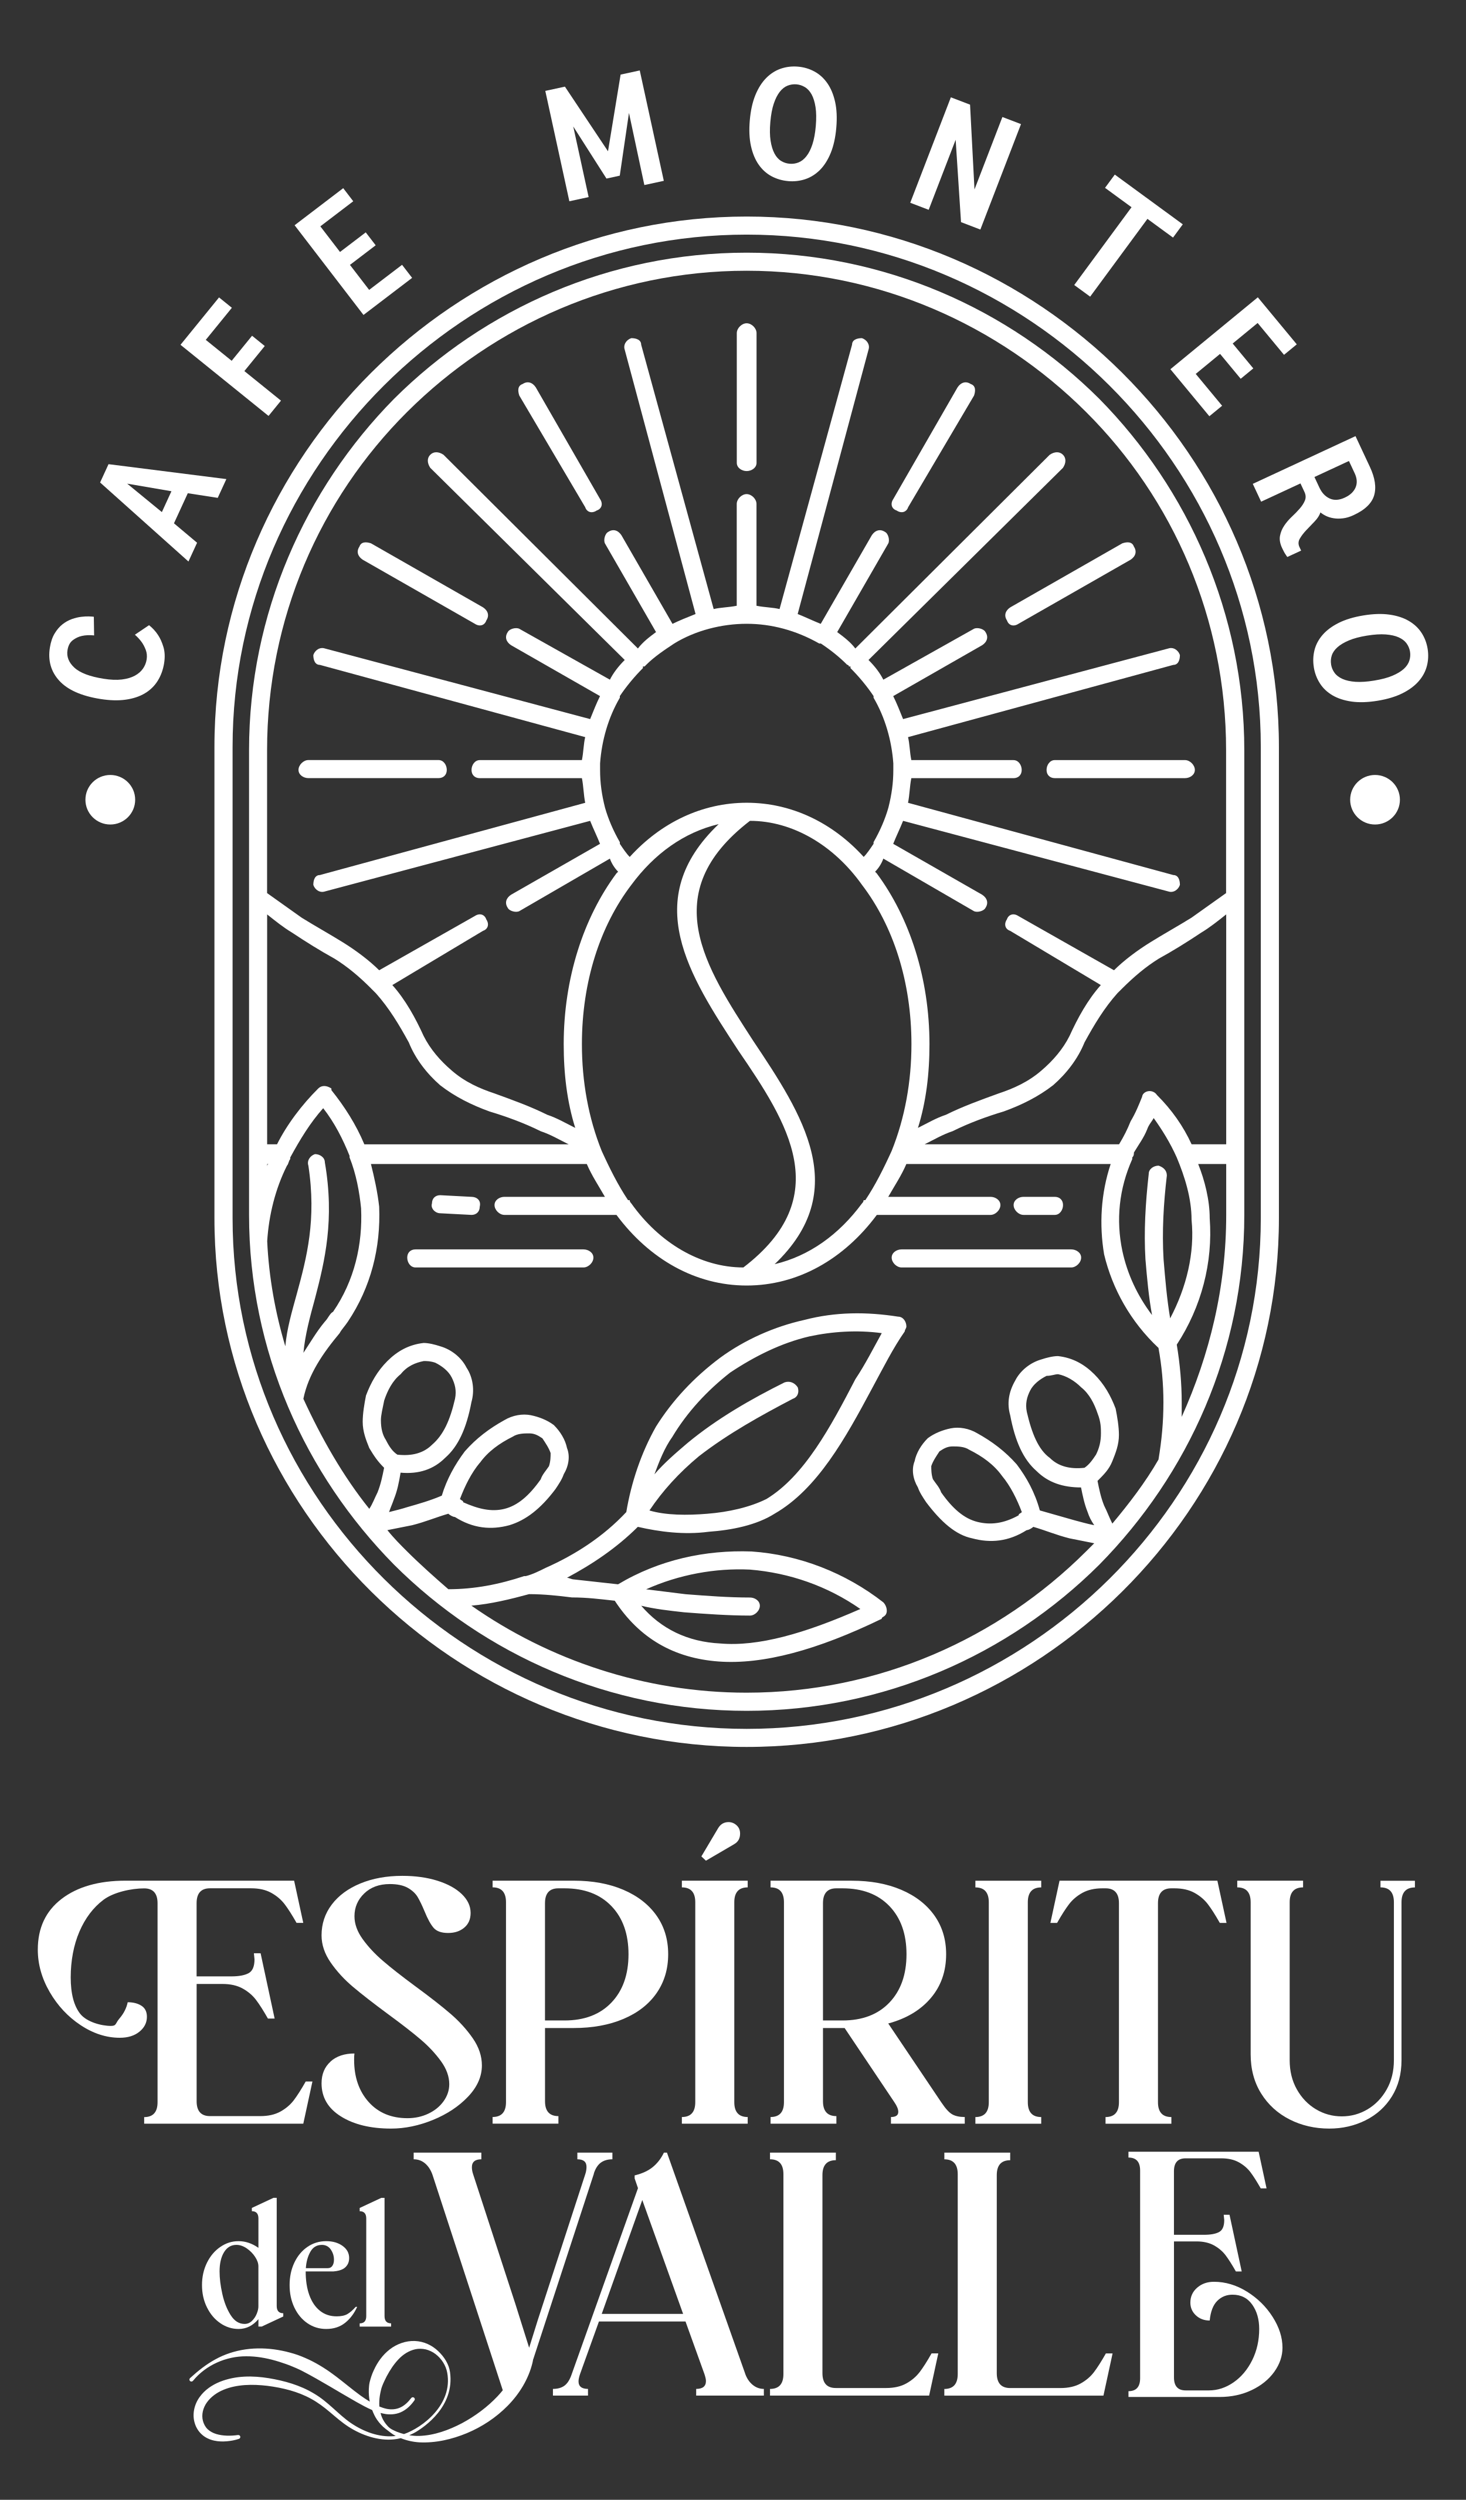 <?xml version="1.0" encoding="UTF-8"?>
<svg xmlns="http://www.w3.org/2000/svg" id="Capa_1" viewBox="0 0 516.23 880">
  <rect x="0" y="0" width="516.23" height="880" fill="#333333" stroke="none"/>
  <defs>
    <style>.cls-1{fill-rule:evenodd;}.cls-1,.cls-2{fill:#fff;}</style>
  </defs>
  <path class="cls-2" d="M262.93,88.95c48.16,0,92.26,19.65,124.17,51.45,31.33,31.79,51.06,75.72,51.06,123.7v163.59c0,47.98-19.73,91.33-51.06,123.12-31.91,31.79-76.01,51.45-124.17,51.45s-92.26-19.65-124.17-51.45c-31.33-31.79-51.06-75.15-51.06-123.12v-163.59c0-47.98,19.73-91.91,51.06-123.7,31.91-31.79,76.01-51.45,124.17-51.45ZM227.53,559.48c4.64.58,9.28,1.16,13.93,1.73,7.54.58,15.09,1.16,22.63,1.16,1.74,0,3.48,1.16,3.48,2.89s-1.74,3.47-3.48,3.47c-7.54,0-15.67-.58-23.21-1.16-5.22-.58-10.44-1.16-15.09-2.31,6.96,8.09,16.25,12.72,27.85,13.29,13.35,1.16,29.59-3.47,49.32-12.14-11.6-8.09-24.95-12.72-38.88-13.87-12.19-.58-24.95,1.73-36.56,6.94ZM217.67,306.87c-1.16-1.16-2.32-2.89-2.9-4.62l-31.91,18.5c-1.16.58-3.48,0-4.06-1.16-1.16-1.73-.58-3.47,1.16-4.62l31.33-17.92c-1.16-2.89-2.32-5.2-3.48-8.09l-93.42,24.86c-1.74.58-3.48-.58-4.06-2.31,0-1.73.58-3.47,2.32-3.47l93.42-25.43c-.58-2.89-.58-5.78-1.16-8.67h-35.97c-1.74,0-2.9-1.16-2.9-2.89s1.16-3.47,2.9-3.47h35.97c.58-2.89.58-5.78,1.16-8.09l-93.42-25.43c-1.74,0-2.32-1.73-2.32-3.47.58-1.73,2.32-2.89,4.06-2.31l93.42,24.86c1.16-2.89,2.32-5.78,3.48-8.09l-31.33-17.92c-1.74-1.16-2.32-2.89-1.16-4.62.58-1.16,2.9-1.73,4.06-1.16l31.91,17.92c1.16-2.31,2.9-4.62,5.22-6.94l-68.47-67.63c-1.16-1.73-1.16-3.47,0-4.62,1.16-1.16,2.9-1.16,4.64,0l68.47,68.21c1.74-2.31,4.06-4.05,6.38-5.78l-17.99-31.21c-.58-1.16,0-3.47,1.16-4.05,1.74-1.16,3.48-.58,4.64,1.16l17.99,31.21c2.32-1.16,5.22-2.31,8.12-3.47l-24.95-93.06c-.58-1.73.58-3.47,2.32-4.05,1.74,0,3.48.58,3.48,2.31l25.53,93.06c2.32-.58,5.22-.58,8.12-1.16v-35.84c0-1.73,1.74-3.47,3.48-3.47s3.48,1.73,3.48,3.47v35.84c2.9.58,5.8.58,8.12,1.16l25.53-93.06c0-1.73,1.74-2.31,3.48-2.31,1.74.58,2.9,2.31,2.32,4.05l-24.95,93.06c2.9,1.16,5.22,2.31,8.12,3.47l17.99-31.21c1.16-1.73,2.9-2.31,4.64-1.16,1.16.58,1.74,2.89,1.16,4.05l-17.99,31.21c2.32,1.73,4.64,3.47,6.38,5.78l68.47-68.21c1.74-1.16,3.48-1.16,4.64,0,1.16,1.16,1.16,2.89,0,4.62l-68.47,67.63c2.32,2.31,4.06,4.62,5.22,6.94l31.91-17.92c1.16-.58,3.48,0,4.06,1.16,1.16,1.73.58,3.47-1.16,4.62l-31.33,17.92c1.16,2.31,2.32,5.2,3.48,8.09l93.42-24.86c1.74-.58,3.48.58,4.06,2.31,0,1.73-.58,3.47-2.32,3.47l-93.42,25.43c.58,2.31.58,5.2,1.16,8.09h35.97c1.74,0,2.9,1.73,2.9,3.47s-1.16,2.89-2.9,2.89h-35.97c-.58,2.89-.58,5.78-1.16,8.67l93.42,25.43c1.74,0,2.32,1.73,2.32,3.47-.58,1.73-2.32,2.89-4.06,2.31l-93.42-24.86c-1.16,2.89-2.32,5.2-3.48,8.09l31.33,17.92c1.74,1.16,2.32,2.89,1.16,4.62-.58,1.16-2.9,1.73-4.06,1.16l-31.91-18.5c-.58,1.73-1.74,3.47-2.9,4.62l.58.58c11.6,15.61,18.57,36.99,18.57,60.12,0,10.4-1.16,20.23-4.06,29.48,3.48-1.73,6.38-3.47,9.86-4.62,5.8-2.89,12.19-5.2,18.57-7.51,5.22-1.73,10.44-4.05,15.09-8.09,4.06-3.47,7.54-7.51,9.86-12.14,2.9-6.36,6.38-12.72,11.02-17.92l-31.91-19.08c-1.74-.58-2.32-2.31-1.16-4.05.58-1.73,2.32-2.31,4.06-1.16l33.65,19.08c3.48-3.47,8.12-6.94,12.77-9.83,4.64-2.89,9.86-5.78,14.51-8.67,4.06-2.89,8.12-5.78,12.19-8.67v-50.29c0-46.24-18.57-88.44-49.32-119.08-30.75-30.64-73.11-49.71-119.53-49.71s-88.78,19.08-119.53,49.71c-30.75,30.64-49.32,72.83-49.32,119.08v50.29c4.06,2.89,8.12,5.78,12.19,8.67,4.64,2.89,9.86,5.78,14.51,8.67,4.64,2.89,9.28,6.36,12.77,9.83l33.65-19.08c1.74-1.16,3.48-.58,4.06,1.16,1.16,1.73.58,3.47-1.16,4.05l-31.91,19.08c4.64,5.2,8.12,11.56,11.02,17.92,2.32,4.62,5.8,8.67,9.86,12.14,4.64,4.05,9.86,6.36,15.09,8.09,6.38,2.31,12.77,4.62,18.57,7.51,3.48,1.16,6.38,2.89,9.86,4.62-2.9-9.25-4.06-19.08-4.06-29.48,0-23.12,6.96-44.51,18.57-60.12l.58-.58ZM304.13,301.67c1.16-1.16,2.32-2.89,3.48-4.62v-.58h0c2.32-4.05,4.06-8.09,5.22-12.14h0c1.16-4.62,1.74-8.67,1.74-13.29h0v-2.31c-.58-8.09-2.9-16.19-6.96-23.12h0v-.58c-2.32-3.47-5.22-6.94-8.12-9.83v-.58h-.58s0-.58-.58-.58c-2.9-2.89-5.8-5.2-9.28-7.51h-.58c-8.12-4.62-16.83-6.94-25.53-6.94s-17.99,2.31-25.53,6.94h0c-3.48,2.31-6.96,4.62-9.86,7.51l-.58.58h-.58v.58c-2.9,2.89-5.8,6.36-8.12,9.83v.58h0c-4.06,6.94-6.38,15.03-6.96,23.12v2.31h0c0,4.62.58,8.67,1.74,13.29h0c1.16,4.05,2.9,8.09,5.22,12.14h0v.58c1.16,1.73,2.32,3.47,3.48,4.62,11.02-12.14,25.53-19.08,41.2-19.08s30.17,6.94,41.2,19.08ZM182.86,139.24c-.58-1.73-.58-3.47,1.16-4.05,1.74-1.16,3.48-.58,4.64,1.16l22.63,39.31c1.16,1.73.58,3.47-1.16,4.05-1.74,1.16-3.48.58-4.06-1.16l-23.21-39.31ZM127.73,197.04c-1.74-1.16-2.32-2.89-1.16-4.62.58-1.73,2.32-1.73,4.06-1.16l39.46,22.54c1.74,1.16,2.32,2.89,1.16,4.62-.58,1.73-2.32,2.31-4.06,1.16l-39.46-22.54ZM395.22,347.91h0c-.58.58-1.16,1.16-1.74,1.73-4.64,5.2-8.12,10.98-11.6,17.34-2.32,5.78-6.38,10.98-11.02,15.03-5.22,4.05-11.02,6.94-17.41,9.25-5.8,1.73-12.19,4.05-17.99,6.94-3.48,1.16-6.38,2.89-9.86,4.62h68.47c1.74-2.89,2.9-5.2,4.06-8.09,1.74-2.89,2.9-5.78,4.06-8.67,0,0,0-.58.58-1.16,1.16-1.16,3.48-1.16,4.64.58,5.22,5.2,9.28,10.98,12.19,17.34h12.19v-80.93c-2.9,2.31-5.8,4.62-8.7,6.36-5.22,3.47-9.86,6.36-15.09,9.25-4.64,2.89-8.7,6.36-12.77,10.4ZM108.59,273.92c-1.74,0-3.48-1.16-3.48-2.89s1.74-3.47,3.48-3.47h45.84c1.74,0,2.9,1.73,2.9,3.47s-1.16,2.89-2.9,2.89h-45.84ZM417.27,267.57c1.74,0,3.48,1.73,3.48,3.47s-1.74,2.89-3.48,2.89h-45.84c-1.74,0-2.9-1.16-2.9-2.89s1.16-3.47,2.9-3.47h45.84ZM130.63,347.91h0c-4.06-4.05-8.12-7.51-12.77-10.4-5.22-2.89-9.86-5.78-15.09-9.25-2.9-1.73-5.8-4.05-8.7-6.36v80.93h3.48c3.48-6.94,8.7-13.87,14.51-19.65,1.16-1.16,2.9-1.16,4.64,0v.58c4.64,5.78,8.7,12.14,11.6,19.08h71.95c-3.48-1.73-6.38-3.47-9.86-4.62-5.8-2.89-12.19-5.2-17.99-6.94-6.38-2.31-12.19-5.2-17.41-9.25-4.64-4.05-8.7-9.25-11.02-15.03-3.48-6.36-6.96-12.14-11.6-17.34-.58-.58-1.16-1.16-1.74-1.73ZM395.22,191.26c1.74-.58,3.48-.58,4.06,1.16,1.16,1.73.58,3.47-1.16,4.62l-39.46,22.54c-1.74,1.16-3.48.58-4.06-1.16-1.16-1.73-.58-3.47,1.16-4.62l39.46-22.54ZM337.2,136.35c1.16-1.73,2.9-2.31,4.64-1.16,1.74.58,1.74,2.31,1.16,4.05l-23.21,39.31c-.58,1.73-2.32,2.31-4.06,1.16-1.74-.58-2.32-2.31-1.16-4.05l22.63-39.31ZM259.45,117.27c0-1.73,1.74-3.47,3.48-3.47s3.48,1.73,3.48,3.47v45.67c0,1.73-1.74,2.89-3.48,2.89s-3.48-1.16-3.48-2.89v-45.67ZM317.47,446.18c-1.74,0-3.48-1.73-3.48-3.47s1.74-2.89,3.48-2.89h59.76c1.74,0,3.48,1.16,3.48,2.89s-1.74,3.47-3.48,3.47h-59.76ZM146.3,446.18c-1.74,0-2.9-1.73-2.9-3.47s1.16-2.89,2.9-2.89h59.18c1.74,0,3.48,1.16,3.48,2.89s-1.74,3.47-3.48,3.47h-59.18ZM166.03,421.32c1.74,0,3.48,1.16,2.9,3.47,0,1.73-1.16,2.89-2.9,2.89l-11.02-.58c-1.74,0-3.48-1.73-2.9-3.47,0-1.73,1.16-2.89,2.9-2.89l11.02.58ZM360.41,427.68c-1.74,0-3.48-1.73-3.48-3.47s1.74-2.89,3.48-2.89h11.02c1.74,0,2.9,1.16,2.9,2.89s-1.16,3.47-2.9,3.47h-11.02ZM304.13,422.48h.58c3.48-5.2,6.38-10.98,9.28-17.34h0c4.64-11.56,6.96-24.28,6.96-37.57,0-21.97-6.38-41.62-17.41-56.07-9.86-13.87-24.37-22.54-39.46-22.54-33.07,25.43-15.67,51.45,1.16,77.46,17.41,26.01,34.81,52.6,7.54,78.61,12.19-2.89,22.63-10.4,30.75-21.39q.58-.58.58-1.16ZM312.83,421.32h35.97c1.74,0,3.48,1.16,3.48,2.89s-1.74,3.47-3.48,3.47h-40.04c-11.6,15.61-27.85,24.86-45.84,24.86s-34.23-9.25-45.84-24.86h-39.46c-1.74,0-3.48-1.73-3.48-3.47s1.74-2.89,3.48-2.89h35.39c-2.32-4.05-4.64-7.51-6.38-11.56h-76.01c1.16,4.62,2.32,9.83,2.9,15.03.58,14.45-2.9,28.32-11.02,40.46-1.16,1.73-2.32,2.89-2.9,4.05-5.8,6.94-11.02,14.45-12.77,23.12,6.38,13.87,13.93,27.17,23.21,38.73,1.16-1.73,1.74-3.47,2.9-5.78,1.16-2.89,1.74-5.78,2.32-8.67-2.32-2.31-3.48-4.05-5.22-6.94-1.16-2.89-2.32-5.78-2.32-9.25,0-2.89.58-6.36,1.16-9.25,1.74-4.62,4.06-8.67,7.54-12.14,3.48-3.47,7.54-5.78,12.77-6.36,1.74,0,4.06.58,5.8,1.16,4.06,1.16,7.54,4.05,9.28,7.51,2.32,3.47,2.9,8.09,1.74,12.14-1.74,9.25-4.64,15.61-9.28,19.65-4.06,4.05-9.28,5.78-15.67,5.2-.58,3.47-1.16,6.36-2.32,9.25-.58,1.73-1.16,2.89-1.74,4.62,2.32-.58,4.64-1.16,6.38-1.73,4.06-1.16,8.12-2.31,12.19-4.05,1.74-5.78,4.64-10.98,8.12-15.61,4.06-4.62,8.7-8.09,13.93-10.98,2.9-1.73,6.38-2.31,9.28-1.73,2.9.58,5.8,1.73,8.12,3.47,2.32,2.31,4.06,5.2,4.64,8.09,1.16,2.89.58,6.36-1.16,9.25-.58,1.73-1.74,3.47-2.9,5.2-5.22,6.94-10.44,10.98-16.25,12.72-6.38,1.73-12.77,1.16-19.15-2.89-.58,0-1.74-.58-2.32-1.16-4.06,1.16-8.12,2.89-12.77,4.05-2.9.58-5.8,1.16-8.7,1.73,2.32,2.89,4.64,5.2,6.96,7.51,4.64,4.62,9.86,9.25,14.51,13.29,9.28,0,17.99-1.73,26.69-4.62h.58c2.32-.58,4.64-1.73,6.96-2.89,10.44-4.62,20.31-10.98,28.43-19.65,1.74-10.4,5.22-20.81,10.44-30.06,5.8-9.25,13.35-17.34,22.63-24.28,8.7-6.36,19.15-10.98,29.59-13.29,11.02-2.89,22.05-2.89,33.07-1.16,1.74,0,2.9,1.73,2.9,3.47,0,.58-.58,1.16-.58,1.73-4.06,5.78-7.54,12.72-11.6,20.23-9.28,17.34-19.15,35.26-34.23,43.93-6.38,4.05-15.09,5.78-23.21,6.36-8.7,1.16-17.41,0-24.95-1.73-7.54,7.51-16.25,13.29-24.95,17.92.58,0,1.74.58,2.32.58,5.22.58,10.44,1.16,15.67,1.73,14.51-8.67,30.75-12.14,47-11.56,16.83,1.16,33.07,7.51,46.42,17.92,1.16,1.16,1.74,3.47.58,4.62-.58.58-1.16.58-1.16,1.16-22.63,10.98-41.78,16.19-57.44,15.03-15.67-1.16-27.85-8.09-36.56-21.39-5.22-.58-9.86-1.16-15.09-1.16-4.64-.58-9.86-1.16-15.09-1.16-6.38,1.73-13.35,3.47-20.31,4.05,27.27,19.08,60.93,30.64,96.9,30.64,46.42,0,88.78-19.08,119.53-49.71.58-.58,1.74-1.73,2.9-2.89-2.9-.58-5.8-1.16-8.7-1.73-4.64-1.16-8.7-2.89-12.77-4.05-.58.58-1.74,1.16-2.32,1.16-6.38,4.05-12.77,4.62-19.15,2.89-5.8-1.16-11.02-5.78-16.25-12.72-1.16-1.73-2.32-3.47-2.9-5.2-1.74-2.89-2.32-6.36-1.16-9.25.58-2.89,2.32-5.78,4.64-8.09,2.32-1.73,5.22-2.89,8.12-3.47,2.9-.58,6.38,0,9.28,1.73,5.22,2.89,9.86,6.36,13.93,10.98,3.48,4.62,6.38,9.83,8.12,16.19,4.06,1.16,8.12,2.31,12.19,3.47,2.32.58,4.06,1.16,6.96,1.73-1.16-1.73-1.74-2.89-2.32-4.62-1.16-2.89-1.74-5.78-2.32-8.67-6.38,0-11.6-1.73-15.67-5.78-4.64-4.05-7.54-10.4-9.28-19.65-1.16-4.05-.58-8.09,1.74-12.14,1.74-3.47,5.22-6.36,9.28-7.51,1.74-.58,4.06-1.16,5.8-1.16,5.22.58,9.28,2.89,12.77,6.36,3.48,3.47,5.8,7.51,7.54,12.14.58,2.89,1.16,6.36,1.16,9.25,0,3.47-1.16,6.36-2.32,9.25-1.16,2.89-2.9,4.62-5.22,6.94.58,2.89,1.16,5.78,2.32,8.67,1.16,2.31,1.74,4.05,2.9,6.36,5.8-6.94,11.6-14.45,16.25-22.54,1.16-6.94,1.74-13.29,1.74-20.23,0-6.36-.58-12.72-1.74-19.08-9.86-9.25-16.25-20.81-19.15-32.95-1.74-10.4-1.16-21.39,2.32-31.79h-71.95c-1.74,4.05-4.06,7.51-6.38,11.56ZM221.15,422.48h.58q0,.58.58,1.16c9.86,13.87,24.37,22.54,39.46,22.54,32.49-24.86,15.67-50.87-1.74-76.3-17.41-26.59-34.81-53.18-6.96-79.77-12.19,2.89-22.63,10.4-30.75,21.39-11.02,14.45-17.41,34.1-17.41,56.07,0,13.29,2.32,26.01,6.96,37.57h0c2.9,6.36,5.8,12.14,9.28,17.34ZM414.37,407.45h0c-2.32-5.2-5.22-9.83-8.12-13.87-.58,1.16-1.74,2.31-2.32,4.05-1.16,2.89-2.9,5.2-4.64,8.09,0,.58,0,1.16-.58,1.73v.58c-4.64,10.4-5.8,21.39-3.48,32.37,1.74,8.09,5.22,15.61,10.44,22.54-1.16-6.36-1.74-12.72-2.32-19.65-.58-9.83,0-19.65,1.16-30.06,0-1.73,1.74-2.89,3.48-2.89,1.74.58,2.9,1.73,2.9,3.47-1.16,9.83-1.74,19.65-1.16,29.48.58,6.94,1.16,13.87,2.32,20.81,5.8-10.98,8.7-23.12,7.54-34.68,0-7.51-2.32-15.03-5.22-21.97ZM431.78,409.76h-9.86c2.32,5.78,4.06,12.72,4.06,19.08,1.16,15.61-2.9,31.21-11.6,44.51,1.16,6.94,1.74,13.87,1.74,20.23v5.2c9.86-21.97,15.67-45.67,15.67-71.1v-17.92ZM123.09,407.45v-.58c-2.32-5.78-5.22-11.56-9.28-16.76-4.64,5.2-8.12,10.98-11.6,17.34v.58c-.58.58-.58,1.73-1.16,2.31-4.06,8.09-6.38,17.34-6.96,26.59.58,12.72,2.9,25.43,6.38,36.99.58-6.36,2.32-12.14,4.06-18.5,3.48-12.72,6.96-26.01,4.06-45.09-.58-1.73.58-3.47,2.32-4.05,1.74,0,3.48,1.16,3.48,2.89,3.48,20.23,0,34.68-3.48,47.98-1.74,6.36-3.48,12.72-4.06,19.08,2.32-3.47,4.64-7.51,7.54-10.98,1.16-1.16,1.74-2.89,2.9-3.47,7.54-10.98,10.44-23.7,9.86-36.42-.58-5.78-1.74-12.14-4.06-17.92ZM94.66,409.76h-.58v1.16c0-.58,0-1.16.58-1.16ZM139.92,512.08c5.22.58,9.28-.58,12.19-3.47,4.06-3.47,6.38-8.67,8.12-16.19.58-2.89,0-5.2-1.16-7.51-1.16-2.31-3.48-4.05-5.8-5.2-1.74-.58-2.9-.58-4.06-.58-2.9.58-5.8,1.73-8.12,4.62-2.9,2.31-4.64,5.78-5.8,9.25h0c-.58,2.89-1.16,5.2-1.16,6.94,0,2.89.58,5.2,1.74,6.94,1.16,2.31,2.32,4.05,4.06,5.2ZM168.93,514.97c-2.9,3.47-5.22,8.09-6.96,12.72.58.58,1.16.58,1.16,1.16,5.22,2.31,9.86,3.47,14.51,2.31,4.64-1.16,8.7-4.62,12.77-10.4.58-1.73,1.74-2.89,2.9-4.62.58-1.73.58-3.47.58-4.62-.58-1.73-1.74-3.47-2.9-5.2-1.74-1.16-2.9-1.73-4.64-1.73s-4.06,0-5.8,1.16c-4.64,2.31-8.7,5.2-11.6,9.25ZM369.69,513.23c2.9,2.89,6.96,4.05,12.19,3.47,1.74-1.16,2.9-2.89,4.06-4.62,1.16-2.31,1.74-4.62,1.74-7.51,0-1.73,0-4.05-1.16-6.94-1.16-3.47-2.9-6.94-5.8-9.25-2.32-2.31-5.22-4.05-8.12-4.62-1.16,0-2.32.58-4.06.58-2.32,1.16-4.64,2.89-5.8,5.2-1.16,2.31-1.74,4.62-1.16,7.51,1.74,7.51,4.06,13.29,8.12,16.19ZM359.83,532.31c-1.74-4.62-4.06-9.25-6.96-12.72-2.9-4.05-6.96-6.94-11.6-9.25-1.74-1.16-4.06-1.16-5.8-1.16s-2.9.58-4.64,1.73c-1.16,1.73-2.32,3.47-2.9,5.2,0,1.16,0,2.89.58,4.62,1.16,1.73,2.32,2.89,2.9,4.62,4.06,5.78,8.12,9.25,12.77,10.4,4.64,1.16,9.28.58,14.51-2.31,0-.58.58-.58,1.16-1.16ZM236.82,505.72c-2.9,4.05-4.64,8.67-6.38,13.29,3.48-4.05,7.54-7.51,11.6-10.98,10.44-8.67,22.63-15.61,34.23-21.39,1.74-.58,3.48,0,4.64,1.73.58,1.73,0,3.47-1.74,4.05-11.02,5.78-22.63,12.14-33.07,20.23-6.96,5.78-12.77,12.14-17.41,19.08,5.8,1.73,13.35,1.73,20.31,1.16,7.54-.58,15.09-2.31,20.89-5.2,13.35-8.09,22.63-25.43,31.33-42.2,3.48-5.2,6.38-10.98,9.28-16.19-8.7-1.16-17.41-.58-25.53,1.16-9.86,2.31-19.15,6.94-27.85,12.72-8.12,6.36-15.09,13.87-20.31,22.54Z"></path>
  <path class="cls-1" d="M262.93,82.59c99.22,0,181.04,81.5,181.04,180.35v165.9c0,98.85-81.81,179.77-181.04,179.77s-181.03-80.93-181.03-179.77v-165.9c0-98.85,81.81-180.35,181.03-180.35ZM450.35,428.84v-165.9c0-102.31-84.72-186.71-187.42-186.71s-187.42,84.39-187.42,186.71v165.9c0,102.31,84.72,186.13,187.42,186.13s187.42-83.82,187.42-186.13Z"></path>
  <path class="cls-2" d="M52.49,220.09c1.26,1,2.33,2.17,3.19,3.5.74,1.12,1.37,2.51,1.87,4.18.5,1.67.58,3.57.24,5.7-.37,2.32-1.13,4.39-2.26,6.2-1.13,1.81-2.64,3.28-4.52,4.4-1.87,1.12-4.12,1.86-6.74,2.23-2.62.37-5.6.29-8.94-.24-6.68-1.06-11.49-3.2-14.44-6.41-2.95-3.21-4.06-7.12-3.32-11.71.32-1.98.88-3.64,1.69-4.97.81-1.33,1.73-2.4,2.76-3.21,1.04-.81,2.14-1.42,3.3-1.83,1.16-.41,2.26-.67,3.3-.79,1.04-.13,1.96-.17,2.76-.14.8.03,1.36.07,1.66.12l.1,6.57c-1.55-.17-2.98-.11-4.3.18-1.12.24-2.18.73-3.18,1.48-1,.74-1.63,1.91-1.89,3.52-.37,2.28.44,4.34,2.42,6.16,1.98,1.83,5.41,3.14,10.28,3.91,2.48.4,4.63.48,6.46.26,1.83-.23,3.35-.68,4.57-1.35,1.22-.67,2.17-1.49,2.85-2.48.68-.98,1.11-2.05,1.29-3.22.19-1.19.08-2.32-.32-3.39-.41-1.06-.89-1.98-1.46-2.76-.66-.91-1.45-1.76-2.36-2.56l4.98-3.35Z"></path>
  <path class="cls-2" d="M66.13,173.63l-4.87,10.59,8.14,6.84-3.04,6.61-31.11-27.82,2.97-6.45,41.49,5.25-3.04,6.61-10.54-1.63ZM57,180.27l3.37-7.34-15.58-2.67,12.21,10.01Z"></path>
  <path class="cls-2" d="M94.56,146.42l-31-25.04,13.57-16.68,4.52,3.65-9.19,11.29,9.12,7.37,7.18-8.82,4.47,3.62-7.18,8.82,12.89,10.41-4.38,5.38Z"></path>
  <path class="cls-2" d="M127.99,110.86l-24.25-31.57,17.12-13.05,3.53,4.61-11.59,8.83,6.93,9.02,9.06-6.9,3.5,4.55-9.06,6.9,6.76,8.8,11.59-8.83,3.54,4.6-17.12,13.05Z"></path>
  <path class="cls-2" d="M201.86,44.52l5.42,24.86-6.79,1.47-8.47-38.85,6.91-1.5,15.17,22.76,4.44-27,6.74-1.46,8.47,38.86-6.85,1.48-5.42-25.39-3.24,22.09-4.68,1.02-11.7-18.34Z"></path>
  <path class="cls-2" d="M277.53,63.75c-2.08-.18-4.02-.74-5.81-1.69-1.79-.95-3.3-2.31-4.54-4.07-1.24-1.76-2.15-3.93-2.73-6.53-.58-2.59-.72-5.63-.42-9.1.3-3.47.96-6.43,1.97-8.9,1.01-2.46,2.28-4.46,3.81-6,1.52-1.54,3.24-2.63,5.15-3.29,1.91-.65,3.92-.89,6.04-.71,2.08.18,4.02.75,5.8,1.72,1.79.97,3.3,2.34,4.54,4.12,1.24,1.78,2.15,3.96,2.73,6.56.58,2.6.72,5.63.42,9.1-.3,3.47-.96,6.43-1.97,8.9-1.01,2.46-2.28,4.45-3.8,5.98-1.53,1.52-3.25,2.6-5.17,3.24-1.92.63-3.93.86-6.01.68ZM278.06,57.64c1.1.09,2.15-.06,3.16-.47,1.01-.41,1.93-1.13,2.76-2.19.83-1.05,1.53-2.44,2.1-4.18.57-1.74.97-3.89,1.19-6.45.22-2.6.19-4.81-.09-6.62-.28-1.81-.74-3.3-1.36-4.45-.63-1.15-1.41-2.02-2.35-2.59-.94-.57-1.94-.91-3-1-1.1-.09-2.15.07-3.16.47-1.01.41-1.92,1.13-2.73,2.16-.81,1.04-1.52,2.42-2.1,4.15-.59,1.74-.99,3.91-1.22,6.51-.22,2.56-.19,4.76.09,6.56.28,1.81.74,3.3,1.36,4.48.62,1.18,1.4,2.05,2.32,2.62.92.57,1.93.91,3.03,1Z"></path>
  <path class="cls-2" d="M338.41,78.21l-1.89-29.01-9.5,24.66-6.49-2.48,14.3-37.12,6.76,2.58,1.56,29.86,9.83-25.51,6.55,2.5-14.31,37.12-6.81-2.61Z"></path>
  <path class="cls-2" d="M378.28,100.33l20.17-27.38-9.33-6.82,3.44-4.67,23.94,17.51-3.44,4.67-9.01-6.59-20.17,27.38-5.61-4.1Z"></path>
  <path class="cls-2" d="M412.14,129.97l30.78-25.31,13.72,16.56-4.49,3.69-9.29-11.21-8.79,7.23,7.26,8.76-4.44,3.65-7.26-8.76-8.57,7.05,9.29,11.21-4.49,3.69-13.72-16.56Z"></path>
  <path class="cls-2" d="M453.34,196.1c-.18-.21-.37-.48-.57-.81-.38-.53-.81-1.31-1.29-2.35-.74-1.57-.99-3.01-.75-4.29.24-1.28.73-2.48,1.49-3.61.75-1.12,1.64-2.16,2.66-3.12,1.02-.95,1.95-1.9,2.78-2.86.84-.95,1.45-1.91,1.84-2.86.39-.96.34-1.97-.16-3.03l-1.4-2.99-13.85,6.43-2.94-6.28,36.17-16.8,5.08,10.86c1.8,3.84,2.29,7.17,1.49,9.96-.81,2.8-3.21,5.13-7.21,6.98-1.34.63-2.61,1.01-3.8,1.14-1.2.14-2.29.13-3.29-.04-1-.16-1.89-.43-2.68-.82-.79-.39-1.43-.8-1.93-1.23-.37,1.09-1.05,2.14-2.04,3.17-.99,1.03-1.96,2.04-2.92,3.05-.96,1.01-1.72,2-2.29,2.98-.57.97-.62,1.96-.16,2.96l.6,1.29-4.86,2.25ZM464.62,171.68c.87,1.85,2.08,3.12,3.64,3.82,1.56.7,3.32.59,5.29-.33,1.9-.88,3.16-2.07,3.8-3.58.64-1.51.53-3.17-.32-4.99l-2.02-4.32-12.15,5.64,1.76,3.76Z"></path>
  <path class="cls-2" d="M462.65,234.91c-.34-2.06-.26-4.06.22-6.02.49-1.96,1.44-3.75,2.85-5.38,1.41-1.63,3.3-3.04,5.69-4.24,2.39-1.19,5.3-2.07,8.76-2.63,3.45-.56,6.5-.65,9.14-.27,2.64.37,4.9,1.11,6.77,2.2,1.88,1.1,3.36,2.48,4.47,4.17,1.1,1.68,1.83,3.57,2.17,5.66.33,2.06.25,4.07-.26,6.03-.51,1.96-1.47,3.76-2.9,5.39-1.43,1.63-3.33,3.05-5.72,4.24-2.39,1.19-5.3,2.07-8.76,2.63-3.45.56-6.5.65-9.14.28-2.64-.38-4.89-1.12-6.75-2.21-1.85-1.1-3.33-2.5-4.41-4.2-1.09-1.7-1.8-3.58-2.14-5.64ZM468.72,233.93c.18,1.08.59,2.06,1.23,2.94.64.88,1.58,1.59,2.81,2.14,1.22.55,2.75.88,4.58,1.01,1.83.12,4.02-.02,6.57-.44,2.59-.42,4.73-.99,6.42-1.71,1.69-.71,3.02-1.52,4-2.4.97-.89,1.62-1.86,1.95-2.91.33-1.05.41-2.1.24-3.15-.18-1.08-.59-2.06-1.23-2.94-.64-.87-1.57-1.57-2.77-2.11-1.2-.54-2.72-.88-4.56-1.02-1.83-.14-4.05,0-6.63.42-2.55.41-4.67.98-6.37,1.7-1.69.72-3.03,1.52-4.02,2.41-.99.89-1.65,1.85-1.98,2.88-.33,1.03-.41,2.09-.23,3.18Z"></path>
  <ellipse class="cls-2" cx="38.84" cy="281.53" rx="8.76" ry="8.72"></ellipse>
  <ellipse class="cls-2" cx="484.2" cy="281.53" rx="8.76" ry="8.72"></ellipse>
  <path class="cls-2" d="M332.54,760.14v-2.35h23.18v2.67c-3.15,0-4.72,1.75-4.72,5.24v69.72c0,3.49,1.57,5.24,4.72,5.24h17.71c2.79,0,5.15-.53,7.08-1.6,1.93-1.07,3.51-2.41,4.72-4.01,1.22-1.6,2.61-3.8,4.19-6.58h2.36l-3.22,14.86h-56.03v-2.35c3.15,0,4.72-1.75,4.72-5.24v-70.36c0-3.49-1.57-5.24-4.72-5.24Z"></path>
  <path class="cls-2" d="M397.37,759.51v-2.04h45.84l2.79,12.9h-2.05c-1.37-2.41-2.58-4.32-3.63-5.71-1.06-1.39-2.42-2.55-4.1-3.48-1.68-.93-3.73-1.39-6.15-1.39h-12.58c-2.73,0-4.1,1.52-4.1,4.55v22.37h10.62c2.3,0,4.05-.32,5.27-.97,1.21-.65,1.82-2.06,1.82-4.22-.06-.62-.13-1.24-.19-1.86h2.05l4.29,19.96h-2.05c-1.37-2.41-2.58-4.32-3.63-5.71-1.06-1.39-2.42-2.55-4.1-3.48-1.68-.93-3.73-1.39-6.15-1.39h-7.92v47.9c0,3.03,1.37,4.55,4.1,4.55h8.2c3.04,0,5.93-.94,8.67-2.83,2.73-1.89,4.92-4.49,6.57-7.8,1.64-3.31,2.47-6.98,2.47-11,0-3.4-.82-6.27-2.47-8.59-1.65-2.32-3.96-3.48-6.94-3.48-2.11,0-3.9.73-5.36,2.18-1.46,1.45-2.35,3.76-2.66,6.92-1.93,0-3.54-.6-4.85-1.81-1.3-1.21-1.96-2.71-1.96-4.5,0-2.1.79-3.85,2.38-5.24,1.59-1.39,3.56-2.09,5.92-2.09,4.04,0,7.92,1.16,11.65,3.48,3.73,2.32,6.74,5.29,9.04,8.91,2.3,3.62,3.45,7.22,3.45,10.81,0,2.97-.97,5.8-2.89,8.49-1.93,2.69-4.58,4.84-7.97,6.45-3.39,1.61-7.16,2.41-11.32,2.41h-32.05v-2.04c2.73,0,4.1-1.52,4.1-4.55v-73.14c0-3.03-1.37-4.55-4.1-4.55Z"></path>
  <path class="cls-2" d="M50.77,745.25v2.35h56.03l3.22-14.86h-2.36c-1.58,2.78-2.97,4.97-4.19,6.58-1.22,1.6-2.79,2.94-4.72,4.01-1.93,1.07-4.29,1.6-7.08,1.6h-17.71c-3.15,0-4.72-1.75-4.72-5.24v-41.28h9.12c2.79,0,5.15.53,7.08,1.6,1.93,1.07,3.51,2.41,4.72,4.01,1.22,1.6,2.61,3.8,4.19,6.58h2.36l-4.94-22.99h-2.36c.07.71.14,1.43.21,2.14,0,2.5-.7,4.12-2.09,4.87-1.4.75-3.42,1.12-6.06,1.12h-12.24v-25.77c0-3.49,1.57-5.24,4.72-5.24h14.49c2.79,0,5.15.53,7.08,1.6,1.93,1.07,3.5,2.41,4.72,4.01,1.22,1.6,2.61,3.79,4.19,6.57h2.36l-3.22-14.86h-59.35c-9.45,0-16.96,2.14-22.54,6.42-5.58,4.28-8.37,10.23-8.37,17.86,0,5.13,1.4,10.1,4.19,14.92,2.79,4.81,6.42,8.7,10.89,11.66,4.47,2.96,9.07,4.44,13.79,4.44,2.86,0,5.17-.71,6.92-2.14,1.75-1.43,2.63-3.17,2.63-5.24,0-1.78-.64-3.08-1.93-3.9-1.29-.82-2.9-1.23-4.83-1.23-.43,2.07-1.4,3.98-2.9,5.72-1.5,1.75-1.01,2.62-3.01,2.62-3.43,0-8.52-1.41-10.78-4.22-2.25-2.82-3.38-7.11-3.38-12.88s1.02-11.35,3.06-16.09c2.04-4.74,4.85-8.46,8.43-11.17,3.58-2.71,9.87-4.06,14.37-4.06,3.15,0,4.72,1.75,4.72,5.24v70.04c0,3.49-1.58,5.24-4.72,5.24Z"></path>
  <path class="cls-2" d="M116.4,725.74c-2.11,1.89-3.17,4.44-3.17,7.65,0,4.92,2.27,8.81,6.82,11.65,4.54,2.85,10.43,4.28,17.66,4.28,4.87,0,9.78-1.02,14.76-3.05,4.97-2.03,9.09-4.76,12.34-8.18,3.25-3.42,4.88-7.09,4.88-11.01,0-3.28-1.07-6.47-3.22-9.57-2.15-3.1-4.78-5.99-7.89-8.66-3.11-2.67-7.24-5.9-12.4-9.68-4.72-3.49-8.5-6.45-11.32-8.88-2.83-2.42-5.21-4.97-7.14-7.65-1.93-2.67-2.9-5.36-2.9-8.07,0-3.14,1.14-5.81,3.43-8.02,2.29-2.21,5.3-3.31,9.02-3.31,2.65,0,4.76.45,6.33,1.34,1.57.89,2.74,1.98,3.49,3.26.75,1.28,1.56,2.96,2.42,5.02,1.07,2.64,2.13,4.56,3.17,5.78,1.04,1.21,2.74,1.82,5.1,1.82s4.19-.62,5.69-1.87c1.5-1.25,2.25-2.98,2.25-5.19,0-2.42-1.04-4.63-3.11-6.63-2.08-2-4.94-3.56-8.59-4.71-3.65-1.14-7.77-1.71-12.34-1.71-5.51,0-10.43.89-14.76,2.67-4.33,1.78-7.69,4.26-10.09,7.43-2.4,3.17-3.6,6.79-3.6,10.85,0,3.28,1.07,6.47,3.22,9.57,2.15,3.1,4.76,5.95,7.84,8.55,3.08,2.6,7.23,5.83,12.45,9.68,4.87,3.57,8.69,6.54,11.48,8.93,2.79,2.39,5.15,4.92,7.08,7.59,1.93,2.67,2.9,5.37,2.9,8.07,0,2.14-.66,4.14-1.99,5.99-1.32,1.85-3.11,3.31-5.37,4.38-2.25,1.07-4.71,1.6-7.35,1.6-5.73,0-10.29-1.91-13.69-5.72-3.4-3.81-5.1-8.75-5.1-14.81,0-1,.03-1.75.11-2.25-3.51,0-6.32.95-8.43,2.83Z"></path>
  <path class="cls-2" d="M196.64,744.93c-3.15,0-4.72-1.75-4.72-5.24v-25.77h10.09c6.65,0,12.5-1.07,17.55-3.21,5.04-2.14,8.93-5.17,11.65-9.09,2.72-3.92,4.08-8.48,4.08-13.69s-1.38-9.75-4.13-13.63c-2.76-3.88-6.64-6.9-11.65-9.04-5.01-2.14-10.84-3.21-17.5-3.21h-28.55v2.35c3.15,0,4.72,1.75,4.72,5.24v70.36c0,3.49-1.58,5.24-4.72,5.24v2.35h23.18v-2.67ZM191.91,669.98c0-3.49,1.57-5.24,4.72-5.24h2.15c7.01,0,12.52,2.08,16.53,6.26,4.01,4.17,6.01,9.82,6.01,16.95s-2,12.8-6.01,17c-4.01,4.21-9.52,6.31-16.53,6.31h-6.87v-41.27Z"></path>
  <path class="cls-2" d="M263.29,745.25c-3.15,0-4.72-1.75-4.72-5.24v-70.36c0-3.49,1.57-5.24,4.72-5.24v-2.35h-23.18v2.35c3.15,0,4.72,1.75,4.72,5.24v70.36c0,3.49-1.58,5.24-4.72,5.24v2.35h23.18v-2.35Z"></path>
  <path class="cls-2" d="M258.46,649.23c1.43-.78,2.15-2.03,2.15-3.74,0-1.14-.36-2.07-1.07-2.78-.86-.86-1.86-1.28-3.01-1.28-1.57,0-2.79.71-3.65,2.14l-5.9,9.94,1.61,1.5,9.88-5.77Z"></path>
  <path class="cls-2" d="M331.56,740.23l-18.78-27.91c6.37-1.71,11.36-4.69,14.97-8.93,3.61-4.24,5.42-9.39,5.42-15.45,0-5.2-1.38-9.75-4.13-13.63-2.76-3.88-6.64-6.9-11.65-9.04-5.01-2.14-10.84-3.21-17.5-3.21h-28.55v2.35c3.15,0,4.72,1.75,4.72,5.24v70.36c0,3.49-1.57,5.24-4.72,5.24v2.35h23.18v-2.67c-3.15,0-4.72-1.75-4.72-5.24v-25.77h7.62l17.5,26.09c.93,1.35,1.4,2.5,1.4,3.42,0,1.21-.86,1.82-2.58,1.82v2.35h25.98v-2.35c-1.79,0-3.24-.3-4.35-.91-1.11-.6-2.38-1.98-3.81-4.12ZM296.67,711.25h-6.87v-41.27c0-3.49,1.57-5.24,4.72-5.24h2.15c7.01,0,12.52,2.08,16.53,6.26,4.01,4.17,6.01,9.82,6.01,16.95s-2,12.8-6.01,17c-4.01,4.21-9.52,6.31-16.53,6.31Z"></path>
  <path class="cls-2" d="M343.47,664.42c3.15,0,4.72,1.75,4.72,5.24v70.36c0,3.49-1.57,5.24-4.72,5.24v2.35h23.18v-2.35c-3.15,0-4.72-1.75-4.72-5.24v-70.36c0-3.49,1.57-5.24,4.72-5.24v-2.35h-23.18v2.35Z"></path>
  <path class="cls-2" d="M373.1,662.06l-3.22,14.86h2.36c1.57-2.78,2.97-4.97,4.19-6.57,1.22-1.6,2.79-2.94,4.72-4.01,1.93-1.07,4.29-1.6,7.08-1.6h1.07c3.15,0,4.72,1.75,4.72,5.24v70.04c0,3.49-1.57,5.24-4.72,5.24v2.35h23.18v-2.35c-3.15,0-4.72-1.75-4.72-5.24v-70.04c0-3.49,1.57-5.24,4.72-5.24h1.07c2.79,0,5.15.53,7.08,1.6,1.93,1.07,3.5,2.41,4.72,4.01,1.22,1.6,2.61,3.79,4.19,6.57h2.36l-3.22-14.86h-55.6Z"></path>
  <path class="cls-2" d="M486.12,662.06v2.35c3.15,0,4.72,1.75,4.72,5.24v55.6c0,3.85-.84,7.27-2.52,10.26-1.68,2.99-3.92,5.33-6.71,7-2.79,1.67-5.83,2.51-9.12,2.51s-6.33-.84-9.12-2.51c-2.79-1.67-5.03-4.01-6.71-7-1.68-2.99-2.52-6.42-2.52-10.26v-55.6c0-3.49,1.57-5.24,4.72-5.24v-2.35h-23.18v2.35c3.15,0,4.72,1.75,4.72,5.24v53.47c0,5.28,1.23,9.89,3.7,13.85,2.47,3.96,5.81,7,10.03,9.14,4.22,2.14,8.87,3.21,13.95,3.21,4.65,0,8.93-.98,12.83-2.94,3.9-1.96,6.98-4.76,9.23-8.39,2.25-3.63,3.38-7.88,3.38-12.72v-55.6c0-3.49,1.57-5.24,4.72-5.24v-2.35h-12.13Z"></path>
  <path class="cls-2" d="M262.34,835.41l-27.48-77.63h-1.07c-1,2.07-2.31,3.76-3.92,5.08-1.61,1.32-3.74,2.3-6.39,2.94v1.07l1.18,3.42-23.4,65.65c-.64,1.85-1.49,3.15-2.52,3.9-1.04.75-2.38,1.12-4.03,1.12v2.35h12.34v-2.35c-2.22,0-3.33-.89-3.33-2.67,0-.64.18-1.5.54-2.57l6.65-18.5h30.48l6.66,18.5c.36,1.07.54,1.89.54,2.46,0,1.86-1.15,2.78-3.44,2.78v2.35h23.83v-2.35c-1.5,0-2.84-.5-4.02-1.5-1.18-1-2.06-2.35-2.63-4.06ZM211.89,814.56l14.28-40.1,14.38,40.1h-28.66Z"></path>
  <path class="cls-2" d="M323.84,835.04c-1.22,1.6-2.79,2.94-4.72,4.01-1.93,1.07-4.29,1.6-7.08,1.6h-17.71c-3.15,0-4.72-1.75-4.72-5.24v-69.72c0-3.49,1.57-5.24,4.72-5.24v-2.67h-23.18v2.35c3.15,0,4.72,1.75,4.72,5.24v70.36c0,3.49-1.57,5.24-4.72,5.24v2.35h56.03l3.22-14.86h-2.36c-1.57,2.78-2.97,4.97-4.19,6.58Z"></path>
  <path class="cls-2" d="M209.1,765.16c.57-1.78,1.4-3.06,2.47-3.85,1.07-.78,2.43-1.18,4.08-1.18v-2.35h-12.34v2.35c2.15,0,3.22.89,3.22,2.67,0,.86-.14,1.71-.43,2.57l-16.75,51.43-1.41,4.52h0l-1.61,5.15-4.8-15.27-14.93-45.83c-.29-.86-.43-1.67-.43-2.46,0-1.85,1.11-2.78,3.33-2.78v-2.35h-23.83v2.35c1.57,0,2.93.5,4.08,1.5,1.14,1,2,2.35,2.58,4.06l24.72,75.75c-.59.72-1.19,1.42-1.83,2.1-3.56,3.77-7.83,6.95-12.48,9.46-4.66,2.45-9.82,4.34-15.1,4.51-1.17.04-2.35-.06-3.51-.24.9-.39,1.78-.82,2.61-1.33,2.4-1.48,13.43-8.65,11.73-20.88-.39-2.84-2.06-5.4-4.17-7.4-2.09-2.01-4.99-3.44-8.19-3.56-3.17-.14-6.4,1.02-8.9,2.98-2.52,1.96-4.32,4.55-5.56,7.27-.66,1.37-1.11,2.76-1.49,4.28-.2.95-.23,1.62-.28,2.41-.05.77-.01,1.52.04,2.28.05.71.15,1.42.28,2.12-1.12-.67-2.22-1.42-3.29-2.18-2.91-2.11-5.68-4.49-8.62-6.71-2.94-2.23-6.09-4.28-9.53-5.91-1.73-.79-3.5-1.55-5.35-2.09l-1.35-.38-1.4-.36c-.92-.21-1.85-.4-2.79-.56-3.75-.63-7.61-.74-11.37-.21-3.76.54-7.4,1.71-10.66,3.52-3.28,1.78-6.17,4.1-8.91,6.6-.02.02-.05.05-.07.08-.25.3-.2.74.1.98.3.24.74.2.99-.1,4.55-5.59,11.76-8.68,18.75-8.64,3.51-.02,6.98.59,10.34,1.55.84.23,1.68.51,2.5.79l1.22.41,1.25.46c1.59.63,3.18,1.31,4.72,2.12,6.16,3.21,12.29,7.06,18.73,10.72,1.81,1,3.65,2.05,5.6,2.88.45,1.19.99,2.35,1.7,3.39.85,1.22,1.85,2.32,3,3.21,1.17.83,2.23,1.84,3.54,2.48.01,0,.03.01.04.02-.22.03-.44.07-.66.09-5.36.42-10.71-1.63-15.11-4.62-4.42-3.03-8-7.46-12.97-10.37-4.9-2.97-10.49-4.52-16.01-5.43-5.58-.9-11.53-.94-17.11,1.26-2.74,1.11-5.4,2.85-7.22,5.44-1.82,2.53-2.66,5.99-1.68,9.14.47,1.57,1.35,2.99,2.61,4.09,1.24,1.1,2.77,1.74,4.25,2.06,1.5.33,3,.35,4.45.23,1.45-.13,2.84-.38,4.25-.85.31-.1.52-.42.48-.76-.05-.38-.41-.65-.79-.59h-.04c-2.59.36-5.36.35-7.71-.38-1.17-.37-2.22-.95-3.01-1.72-.78-.76-1.33-1.82-1.61-2.89-.57-2.19.03-4.6,1.41-6.51,1.39-1.93,3.46-3.44,5.8-4.41,4.73-1.97,10.24-2.03,15.52-1.41,5.36.7,10.67,1.98,15.35,4.56,2.35,1.28,4.5,2.89,6.59,4.66,2.09,1.76,4.2,3.63,6.58,5.17,2.38,1.54,4.95,2.75,7.67,3.56,2.7.81,5.58,1.2,8.41.89.79-.08,1.57-.23,2.34-.41,2.07.82,4.26,1.32,6.49,1.46,5.8.29,11.51-1.05,16.81-3.24,5.31-2.22,10.23-5.46,14.33-9.62,4.09-4.14,7.33-9.35,8.74-15.12.1-.41.16-.83.24-1.25l.04-.03,21.36-65.33ZM139.91,856.12c-1.18-.53-2.48-1.02-3.36-2.03-.89-.96-1.63-2.05-2.1-3.24-.19-.47-.32-.95-.45-1.43.61.16,1.23.3,1.87.4,1.94.28,4.06.04,5.83-.92,1.77-.92,3.16-2.39,4.22-3.89l.02-.02c.22-.3.15-.73-.15-.95-.3-.23-.75-.18-.98.13-1.08,1.41-2.31,2.62-3.82,3.32-1.5.7-3.18.82-4.83.49-.87-.19-1.73-.47-2.57-.81-.09-1.26-.02-2.53.16-3.77.09-.62.23-1.23.36-1.84.13-.57.32-1.27.49-1.64.41-1.11,1.01-2.27,1.56-3.39,1.18-2.2,2.52-4.26,4.14-5.96,1.59-1.7,3.62-3.05,5.98-3.57,1.17-.25,2.42-.22,3.64.05,1.2.31,2.41.85,3.44,1.64,2.08,1.58,3.64,3.96,4.12,6.55,2.07,11.2-8.74,19.39-15.22,21.62-.8-.21-1.59-.45-2.36-.76Z"></path>
  <path class="cls-2" d="M77.61,817.85c1.97,1.34,4.11,2.01,6.42,2.01,2.69,0,5.01-1.15,6.97-3.45v2.61h1.15l7.6-3.55v-1.15c-1.54,0-2.31-.85-2.31-2.56v-38.06h-1.15l-7.6,3.55v1.15c1.54,0,2.31.85,2.31,2.56v10.34c-2.24-1.57-4.56-2.35-6.97-2.35s-4.45.67-6.42,2.01c-1.97,1.34-3.55,3.19-4.72,5.56-1.17,2.37-1.76,5-1.76,7.88s.58,5.52,1.76,7.88c1.17,2.37,2.74,4.22,4.72,5.56ZM78.89,792.84c1.05-1.72,2.5-2.58,4.35-2.58,1.22,0,2.44.41,3.64,1.23,1.2.82,2.19,1.82,2.96,3,.77,1.18,1.15,2.28,1.15,3.29v14.15c0,.77-.2,1.64-.6,2.61-.4.98-.97,1.81-1.7,2.51-.73.7-1.59,1.04-2.57,1.04-1.96,0-3.59-1.04-4.9-3.11-1.31-2.07-2.29-4.55-2.93-7.44-.65-2.89-.97-5.53-.97-7.94,0-2.78.52-5.04,1.57-6.76Z"></path>
  <path class="cls-2" d="M103.66,796.5c-1.12,2.35-1.68,4.99-1.68,7.91s.56,5.56,1.68,7.91c1.12,2.35,2.66,4.19,4.61,5.53,1.96,1.34,4.16,2.01,6.6,2.01,2.62,0,4.83-.71,6.63-2.14,1.8-1.43,3.22-3.31,4.27-5.64h-.52c-1.05,1.18-2.04,2.04-2.96,2.56-.93.52-2.18.78-3.75.78-2.27,0-4.23-.65-5.87-1.96-1.64-1.3-2.89-3.15-3.75-5.53-.86-2.38-1.28-5.16-1.28-8.33h9.83c3.11-.27,4.24-1.27,4.95-2.49.31-.53.53-1.3.53-2.21,0-1.74-.77-3.17-2.31-4.28-1.54-1.11-3.46-1.67-5.77-1.67-2.45,0-4.65.67-6.6,2.01-1.96,1.34-3.49,3.18-4.61,5.53ZM113.3,790.26c1.36,0,2.42.54,3.17,1.62.75,1.08,1.13,2.28,1.13,3.6,0,.87-.18,1.59-.55,2.14-.37.56-.92.84-1.65.84h-7.7c.14-2.19.66-4.11,1.57-5.74.91-1.63,2.25-2.45,4.04-2.45Z"></path>
  <path class="cls-2" d="M126.66,817.88v1.15h11.06v-1.15c-1.54,0-2.31-.85-2.31-2.56v-41.61h-1.15l-7.6,3.55v1.15c1.54,0,2.31.85,2.31,2.56v34.36c0,1.71-.77,2.56-2.31,2.56Z"></path>
</svg>
